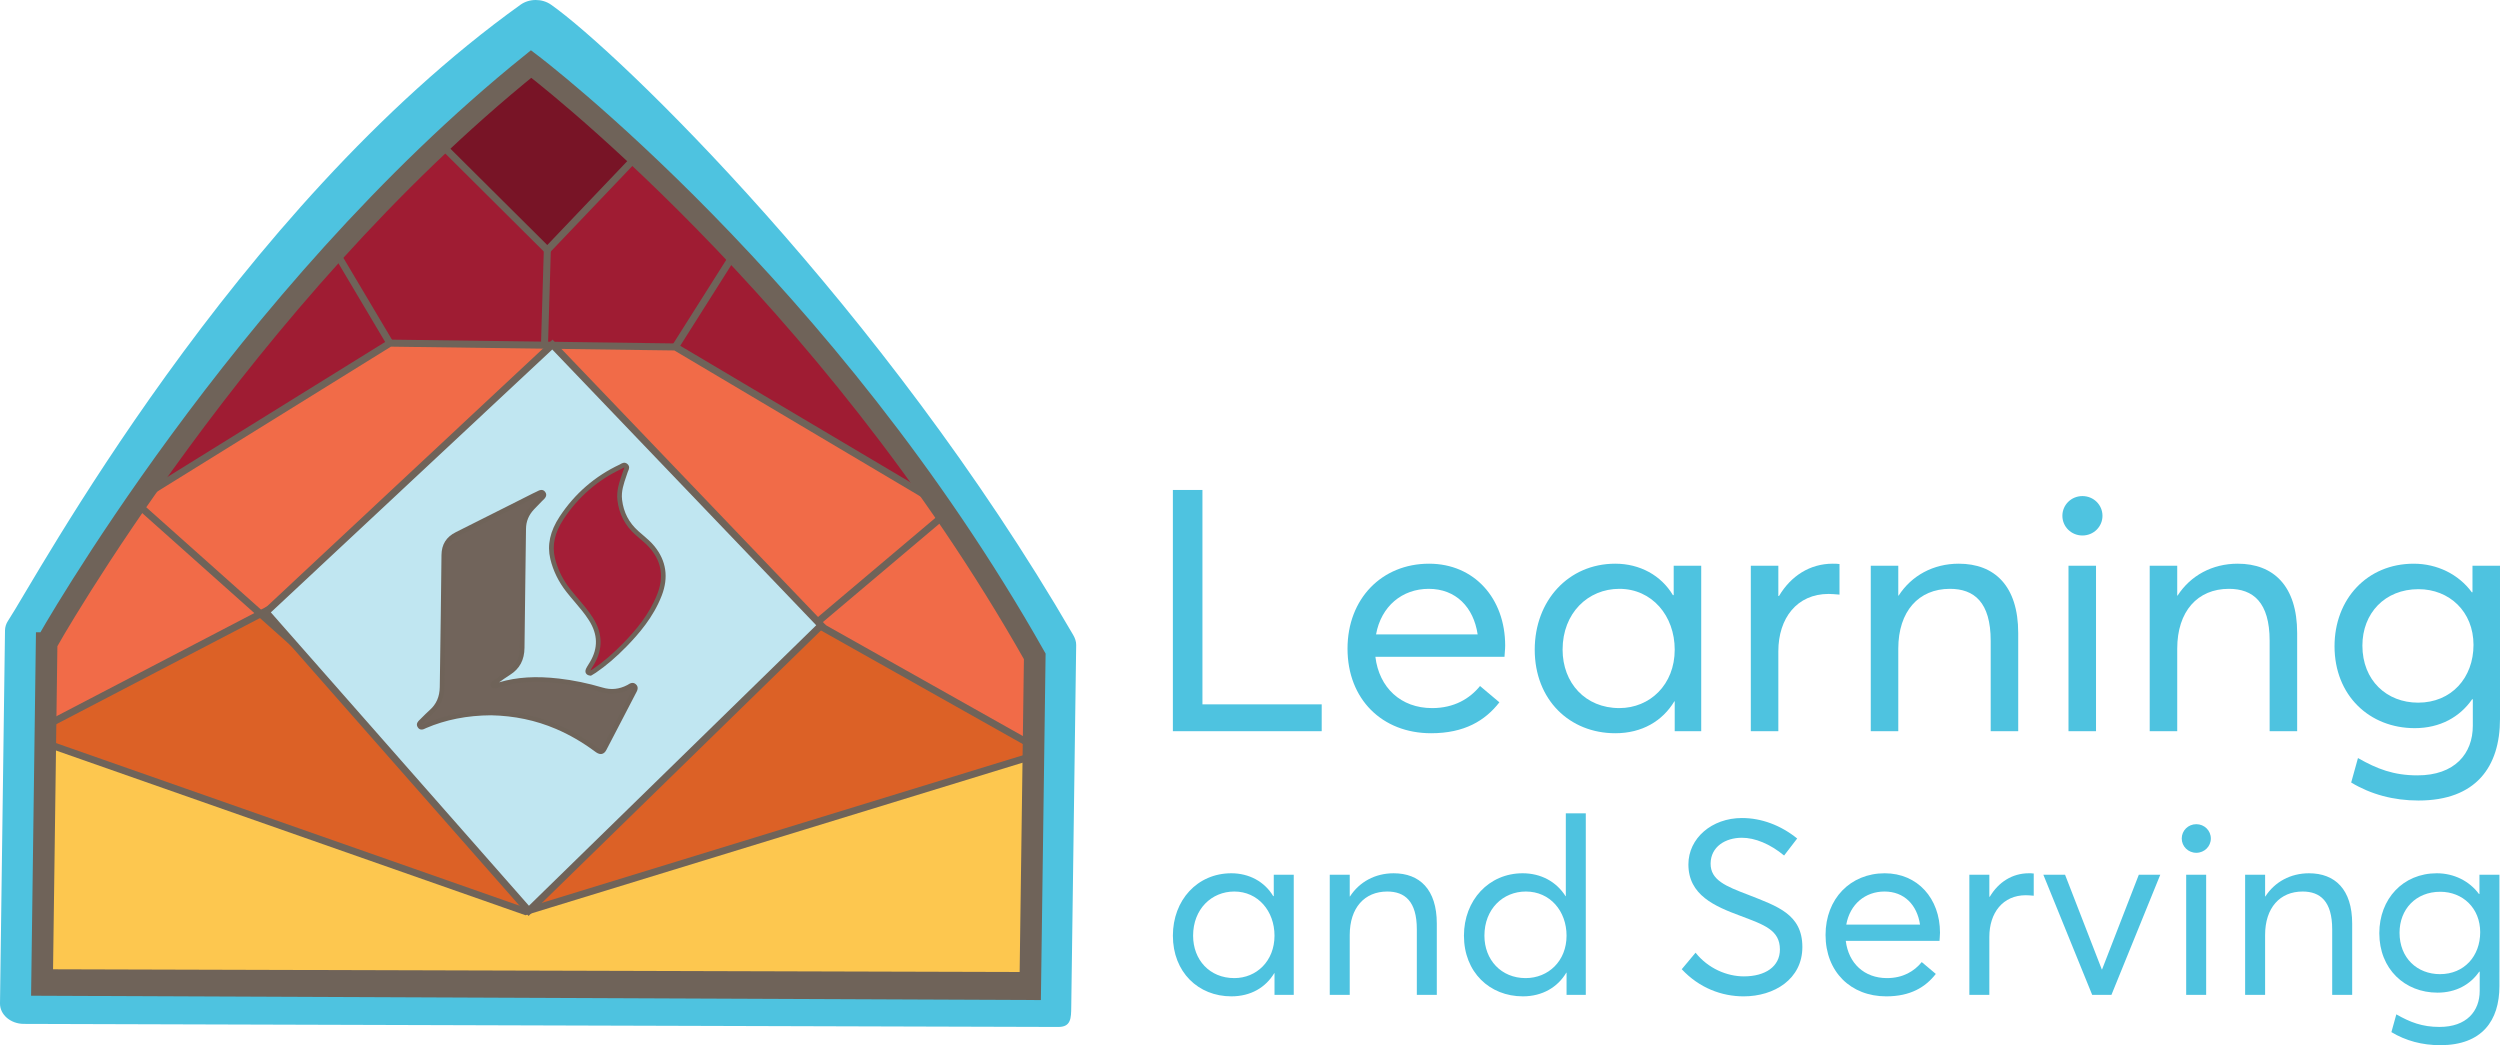 <?xml version="1.0" encoding="UTF-8"?>
<svg xmlns="http://www.w3.org/2000/svg" xmlns:xlink="http://www.w3.org/1999/xlink" version="1.1" viewBox="0 0 1021.06 426.881">
  <defs>
    <style>
      .cls-1, .cls-2 {
        fill: none;
      }

      .cls-3 {
        fill: #781426;
      }

      .cls-2 {
        stroke: #6f6359;
        stroke-miterlimit: 10;
        stroke-width: 8.831px;
      }

      .cls-4 {
        fill: #4ec3e0;
      }

      .cls-5 {
        fill: #6f6359;
      }

      .cls-6 {
        fill: #dc6126;
      }

      .cls-7 {
        fill: #f16b48;
      }

      .cls-8 {
        fill: #a41e37;
      }

      .cls-9 {
        fill: #9f1c33;
      }

      .cls-10 {
        fill: #fdc74f;
      }

      .cls-11 {
        fill: #71645b;
      }

      .cls-12 {
        fill: #c0e6f1;
      }

      .cls-13 {
        clip-path: url(#clippath);
      }
    </style>
    <clipPath id="clippath">
      <path class="cls-1" d="M19.042,262.659S98.339,121.729,216.929,26.139c0,0,120.607,91.302,205.69,241.933l-1.852,135.942-403.598-1.734,1.873-139.621h0Z"/>
    </clipPath>
  </defs>
  <!-- Generator: Adobe Illustrator 28.6.0, SVG Export Plug-In . SVG Version: 1.2.0 Build 709)  -->
  <g>
    <g id="Layer_1">
      <g id="Layer_1-2" data-name="Layer_1">
        <path class="cls-4" d="M3.295,253.525C14.037,237.395,95.195,86.093,212.585,1.931c3.581-2.567,8.833-2.574,12.461-.028,27.219,19.107,135.597,123.581,213.263,257.419.756,1.302,1.249,2.681,1.229,4.118l-2.013,147.826c-.061,4.551-.048,8.242-5.418,8.17l-422.494-1.251c-5.369-.072-9.673-3.82-9.612-8.372l2.043-152.343c.019-1.386.448-2.741,1.25-3.946h0Z"/>
        <g>
          <g class="cls-13">
            <g>
              <g>
                <path class="cls-9" d="M54.946,204.105S146.654,75.001,221.638,19.04c0,0,89.515,82.393,166.444,188.532l-333.136-3.467h0Z"/>
                <path class="cls-5" d="M52.185,205.512l1.59-2.238c.23-.323,23.326-32.767,55.289-71.628,29.521-35.892,72.866-84.763,111.715-113.756l.955-.713.876.807c.896.825,90.502,83.705,166.634,188.746l1.673,2.308-338.732-3.526h0ZM221.539,20.909c-38.37,28.903-81.07,77.076-110.244,112.545-27.098,32.945-47.808,61.265-53.571,69.244l327.518,3.409C313.69,107.941,230.932,29.685,221.539,20.909Z"/>
              </g>
              <g>
                <polygon class="cls-7" points="9.562 300.34 10.026 265.771 54.936 204.835 159.263 140.143 275.819 141.707 388.072 208.302 425.435 265.24 426.072 307.416 9.562 300.34"/>
                <path class="cls-5" d="M427.53,308.876l-419.423-7.125.489-36.461,45.348-61.53,104.919-65.059,117.359,1.574,112.868,66.961,37.774,57.564.007.417.66,43.658h0ZM11.017,298.929l413.598,7.026-.609-40.276-36.952-56.311-111.637-66.231-115.753-1.553-103.736,64.325-44.472,60.341-.438,32.678h-.001Z"/>
              </g>
              <g>
                <polygon class="cls-6" points="9.462 397.476 10.762 300.538 205.688 198.942 234.86 199.333 427.273 307.614 426.051 398.659 9.462 397.476"/>
                <path class="cls-5" d="M8.007,398.907l1.331-99.246.76-.396,195.247-101.763,29.901.401.319.18,193.155,108.698-1.252,93.318-1.42-.004-418.041-1.187h0ZM12.186,301.415l-1.269,94.629,413.718,1.175,1.191-88.772-191.351-107.683-28.445-.382L12.186,301.415Z"/>
              </g>
              <g>
                <polygon class="cls-10" points="8.262 397.278 9.562 300.34 214.638 372.298 214.638 372.298 426.072 307.416 424.851 398.461 8.262 397.278"/>
                <path class="cls-5" d="M6.807,398.709l1.347-100.385,206.515,72.462,212.866-65.321-1.267,94.435-1.42-.004-418.041-1.187h0ZM10.971,302.356l-1.254,93.49,413.718,1.175,1.176-87.655-210.002,64.442L10.971,302.356Z"/>
              </g>
              <rect class="cls-5" x="268.95" y="250.421" width="135.049" height="2.871" transform="translate(-83.098 276.472) rotate(-40.173)"/>
              <rect class="cls-5" x="104.12" y="182.151" width="2.871" height="135.643" transform="translate(-151.265 162.387) rotate(-48.276)"/>
              <rect class="cls-5" x="264.642" y="119.981" width="48.011" height="2.871" transform="translate(31.745 300.47) rotate(-57.689)"/>
              <rect class="cls-5" x="146.399" y="98.524" width="2.871" height="44.758" transform="translate(-41.01 92.433) rotate(-30.704)"/>
              <g>
                <polygon class="cls-3" points="223.544 102.129 265.06 58.586 222.314 16.295 177.19 56.031 223.544 102.129"/>
                <path class="cls-5" d="M223.572,104.181l-48.482-48.214,47.282-41.635,44.699,44.225-43.499,45.624h0ZM179.29,56.094l44.228,43.982,39.53-41.461-40.791-40.357-42.968,37.836h.001Z"/>
              </g>
              <rect class="cls-5" x="203.523" y="120.122" width="38.879" height="2.872" transform="translate(94.805 340.794) rotate(-88.29)"/>
            </g>
          </g>
          <path class="cls-2" d="M19.042,262.659S98.339,121.729,216.929,26.139c0,0,120.607,91.302,205.69,241.933l-1.852,135.942-403.598-1.734,1.873-139.621h0Z"/>
        </g>
        <g>
          <g>
            <polygon class="cls-12" points="335.384 255.404 215.949 372.014 108.617 250.017 225.611 140.729 335.384 255.404"/>
            <path class="cls-5" d="M215.87,374.098l-109.251-124.179,119.049-111.208.98,1.025,110.756,115.702-121.534,118.66h0ZM110.616,250.115l105.413,119.816,117.336-114.561-107.809-112.624-114.939,107.369h0Z"/>
          </g>
          <g>
            <g>
              <path class="cls-11" d="M200.617,291.185c-9.038.041-18.242,1.535-27.01,5.318-.721.311-1.603,1.022-2.218-.035-.494-.849.309-1.412.841-1.943,1.293-1.288,2.567-2.6,3.929-3.812,3.028-2.695,4.353-6.122,4.41-10.084.257-17.969.525-35.937.702-53.907.04-4.032,1.76-6.739,5.331-8.518,10.409-5.185,20.781-10.445,31.168-15.674.501-.252.997-.518,1.514-.73.868-.356,1.937-1.307,2.642-.279.678.989-.534,1.717-1.173,2.405-1.098,1.181-2.266,2.298-3.365,3.479-2.234,2.399-3.47,5.194-3.51,8.529-.194,16.214-.461,32.428-.618,48.643-.043,4.435-1.67,7.851-5.466,10.235-1.899,1.192-3.713,2.521-5.545,3.818-.426.302-1.199.551-.92,1.22.276.662.956.315,1.458.151,8.304-2.717,16.8-2.904,25.378-1.915,5.999.691,11.898,1.931,17.679,3.65,3.796,1.129,7.321.711,10.772-1.086.772-.402,1.616-1.247,2.471-.448.844.788.137,1.756-.252,2.51-3.982,7.722-8.019,15.414-12.025,23.124-.936,1.803-2.054,1.205-3.239.33-5.036-3.718-10.382-6.89-16.154-9.348-8.424-3.587-17.208-5.419-26.803-5.635l.003.002h0Z"/>
              <path class="cls-5" d="M245.329,307.967c-.863-.012-1.644-.527-2.324-1.03-5.26-3.882-10.48-6.904-15.96-9.237-8.278-3.525-16.925-5.343-26.436-5.558-9.713.045-18.67,1.808-26.622,5.24-.101.044-.206.097-.313.151-.586.295-2.144,1.08-3.111-.583-.813-1.397.274-2.421.796-2.914.067-.064.134-.126.196-.188l.711-.711c1.045-1.047,2.125-2.13,3.257-3.138,2.695-2.399,4.033-5.468,4.089-9.382l.086-6.003c.226-15.699.459-31.933.616-47.899.043-4.359,1.96-7.422,5.861-9.365,7.379-3.676,14.865-7.452,22.103-11.104,3.02-1.524,6.04-3.047,9.061-4.568l.291-.147c.412-.21.839-.428,1.291-.613.143-.058.314-.15.496-.246.734-.39,2.262-1.2,3.298.311,1.013,1.477-.272,2.667-.889,3.239-.132.122-.262.241-.372.359-.562.605-1.146,1.198-1.712,1.771-.549.557-1.116,1.132-1.653,1.709-2.153,2.312-3.217,4.892-3.253,7.888-.078,6.495-.167,12.989-.256,19.484-.131,9.556-.268,19.438-.362,29.157-.048,4.957-1.983,8.567-5.914,11.036-1.515.951-3.011,2.016-4.458,3.047,7.219-2.131,15.028-2.618,24.43-1.534,5.911.681,11.914,1.92,17.842,3.684,3.472,1.032,6.761.699,10.058-1.017.129-.067.261-.15.395-.233.68-.422,1.946-1.21,3.171-.066,1.285,1.2.476,2.677.086,3.386-.049.09-.097.177-.141.262-2.519,4.885-5.102,9.839-7.601,14.63-1.476,2.831-2.953,5.663-4.425,8.496-.482.928-1.075,1.462-1.812,1.633-.176.041-.35.058-.52.056v-.003h0ZM200.625,290.228h.013c9.764.22,18.646,2.088,27.156,5.711,5.619,2.392,10.966,5.486,16.347,9.458.646.477,1.075.695,1.275.649.114-.027.318-.211.546-.65,1.472-2.835,2.95-5.667,4.426-8.499,2.498-4.789,5.08-9.741,7.597-14.623.051-.098.106-.2.164-.304.462-.843.416-.946.286-1.067-.108-.1-.151-.144-.855.293-.176.109-.35.216-.521.305-3.761,1.957-7.518,2.334-11.487,1.154-5.822-1.731-11.715-2.948-17.516-3.617-9.711-1.12-17.644-.524-24.971,1.874l-.165.057c-1.249.444-2.081.192-2.473-.75-.545-1.306.644-2.007,1.034-2.237.077-.045.152-.088.216-.133l1.012-.72c1.477-1.052,3.005-2.141,4.576-3.127,3.382-2.124,4.976-5.121,5.018-9.433.094-9.722.23-19.606.362-29.165.089-6.494.179-12.987.256-19.48.041-3.445,1.308-6.53,3.766-9.17.556-.597,1.133-1.182,1.691-1.748.556-.563,1.13-1.146,1.673-1.73.14-.151.305-.304.473-.461.207-.192.587-.543.64-.707-.004-.004-.013-.021-.029-.044-.015-.021-.027-.036-.036-.047-.168.016-.566.227-.786.344-.215.114-.437.232-.668.326-.38.155-.753.346-1.148.547l-.299.152c-3.021,1.521-6.041,3.044-9.06,4.567-7.241,3.653-14.728,7.43-22.112,11.108-3.284,1.636-4.764,4.001-4.8,7.67-.157,15.971-.391,32.207-.616,47.908l-.086,6.003c-.063,4.419-1.655,8.048-4.73,10.785-1.09.97-2.149,2.032-3.174,3.06l-.715.716c-.074.074-.154.149-.234.225-.149.141-.421.397-.476.522.004.005.011.019.021.036.019.033.036.058.049.075.135-.032.387-.159.546-.239.142-.071.281-.141.416-.199,8.194-3.536,17.407-5.351,27.385-5.396h.013,0Z"/>
            </g>
            <g>
              <path class="cls-8" d="M241.149,274.987c-1.255-.133-1.229-.853-.898-1.533.459-.94,1.075-1.803,1.605-2.709,3.537-6.045,3.231-11.981-.464-17.851-2.668-4.238-6.192-7.791-9.265-11.705-3.074-3.916-5.28-8.272-6.427-13.105-1.442-6.076.371-11.555,3.669-16.564,6.076-9.228,14.131-16.245,24.162-20.938.645-.302,1.338-1.028,2.102-.337.769.694.103,1.463-.121,2.138-1.276,3.848-2.892,7.609-2.393,11.826.637,5.389,2.97,9.875,7.014,13.476,2.199,1.958,4.574,3.733,6.44,6.038,4.716,5.823,5.479,12.238,2.813,19.157-3.064,7.952-8.266,14.432-14.123,20.443-3.825,3.925-7.912,7.56-12.454,10.655-.572.39-1.185.722-1.66,1.009h0Z"/>
              <path class="cls-5" d="M241.368,275.973l-.32-.034c-.85-.09-1.437-.417-1.743-.971-.208-.376-.361-1.016.087-1.933.319-.654.701-1.261,1.07-1.848.193-.307.386-.613.569-.925,3.294-5.631,3.148-11.145-.448-16.858-1.71-2.716-3.837-5.212-5.893-7.626-1.102-1.294-2.242-2.631-3.314-3.998-3.241-4.129-5.464-8.662-6.606-13.475-1.354-5.707-.111-11.369,3.801-17.311,6.182-9.388,14.443-16.547,24.556-21.279.11-.051.22-.12.334-.188.548-.328,1.688-1.011,2.816.007,1.122,1.012.566,2.213.299,2.789-.057.123-.115.243-.154.36-.18.542-.366,1.083-.553,1.624-1.132,3.28-2.201,6.379-1.798,9.788.615,5.195,2.807,9.406,6.7,12.874.56.499,1.131.985,1.703,1.472,1.672,1.424,3.402,2.897,4.844,4.678,4.815,5.945,5.811,12.709,2.963,20.104-3.423,8.883-9.457,15.764-14.331,20.767-4.278,4.39-8.399,7.915-12.601,10.778-.427.291-.866.546-1.253.771-.16.093-.311.181-.451.266l-.276.167h-.001ZM254.929,190.909c-.067.01-.329.168-.486.262-.171.102-.34.201-.506.279-9.787,4.58-17.785,11.509-23.769,20.598-3.606,5.478-4.763,10.651-3.537,15.817,1.078,4.541,3.181,8.826,6.249,12.735,1.049,1.336,2.176,2.659,3.266,3.938,2.101,2.465,4.273,5.014,6.056,7.847,3.957,6.286,4.119,12.626.48,18.844-.193.33-.397.654-.6.977-.358.569-.697,1.107-.971,1.668-.005.011-.011.023-.016.033.013-.007.025-.014.038-.022.359-.209.767-.446,1.137-.699,4.095-2.79,8.121-6.235,12.308-10.532,4.747-4.872,10.618-11.561,13.916-20.119,2.621-6.804,1.75-12.761-2.664-18.211-1.331-1.643-2.918-2.995-4.598-4.426-.582-.496-1.164-.992-1.734-1.5-4.2-3.74-6.665-8.477-7.328-14.078-.455-3.844.737-7.298,1.889-10.637.184-.533.368-1.067.546-1.602.067-.201.151-.385.233-.561.073-.158.194-.418.2-.522-.005-.003-.019-.019-.044-.042-.042-.037-.063-.047-.063-.047h-.002,0Z"/>
            </g>
          </g>
        </g>
        <g>
          <path class="cls-4" d="M479.033,200.112h12.073v87.563h48.708v10.963h-60.781v-98.526h0Z"/>
          <path class="cls-4" d="M614.471,268.248h-52.732c1.526,12.628,10.408,20.955,23.174,20.955,9.02,0,15.403-3.886,19.566-9.02l7.91,6.661c-5.828,7.493-14.293,12.628-27.893,12.628-19.983,0-34.137-13.877-34.137-34.554,0-20.399,14.016-34.692,33.305-34.692,18.456,0,31.084,14.154,31.084,33.443,0,1.804-.278,3.747-.278,4.579h.001ZM562.016,259.09h41.492c-1.665-11.102-8.881-18.596-19.983-18.596-10.824,0-19.428,7.078-21.509,18.596h0Z"/>
          <path class="cls-4" d="M626.82,265.334c0-19.983,13.738-35.108,32.888-35.108,9.991,0,18.734,4.717,23.591,12.905l.278-.138v-11.935h11.24v67.581h-10.824v-12.212h-.139c-4.857,8.049-13.183,13.044-24.146,13.044-18.595,0-32.888-13.599-32.888-34.137h0ZM683.993,265.334c0-13.877-9.298-24.84-22.619-24.84-12.767,0-23.174,9.853-23.174,24.84,0,13.599,9.298,23.868,23.174,23.868,12.489,0,22.619-9.575,22.619-23.868Z"/>
          <path class="cls-4" d="M715.077,231.058h11.24v12.351h.278c4.857-8.187,12.628-13.183,21.926-13.183.971,0,1.804,0,2.775.138v12.489c-1.665-.139-3.33-.278-4.441-.278-12.906,0-20.538,9.853-20.538,23.452v32.611h-11.24v-67.581h0Z"/>
          <path class="cls-4" d="M764.062,231.058h11.24v12.212h.139c5.273-8.187,14.154-13.044,24.562-13.044,14.571,0,24.285,9.02,24.285,28.309v40.104h-11.24v-36.913c0-15.82-6.8-21.232-16.652-21.232-12.767,0-21.093,9.16-21.093,24.423v33.721h-11.24v-67.581h0Z"/>
          <path class="cls-4" d="M842.327,210.659c0-4.441,3.608-8.049,8.187-8.049s8.187,3.608,8.187,8.049-3.608,8.049-8.187,8.049-8.187-3.608-8.187-8.049ZM844.825,231.058h11.24v67.581h-11.24v-67.581h0Z"/>
          <path class="cls-4" d="M877.99,231.058h11.24v12.212h.139c5.273-8.187,14.154-13.044,24.562-13.044,14.571,0,24.285,9.02,24.285,28.309v40.104h-11.24v-36.913c0-15.82-6.8-21.232-16.652-21.232-12.767,0-21.093,9.16-21.093,24.423v33.721h-11.24v-67.581h0Z"/>
          <path class="cls-4" d="M960.28,319.593l2.775-9.991c7.771,4.441,14.571,7.077,24.285,7.077,15.265,0,22.619-8.881,22.619-20.26v-10.824h-.278c-4.996,7.216-13.044,11.796-23.452,11.796-18.456,0-32.75-13.322-32.75-33.444,0-19.289,13.322-33.721,32.333-33.721,9.575,0,18.318,4.301,23.73,11.657h.278v-10.825h11.24v62.585c0,19.428-9.714,33.305-33.305,33.305-10.13,0-19.428-2.498-27.476-7.354h.001ZM1010.237,263.391c0-13.599-9.853-22.758-22.481-22.758-13.738,0-22.897,9.852-22.897,23.036,0,14.294,9.991,23.313,22.758,23.313,13.599,0,22.619-10.13,22.619-23.591h0Z"/>
        </g>
        <g>
          <path class="cls-4" d="M479.033,382.153c0-14.507,9.973-25.488,23.875-25.488,7.253,0,13.6,3.425,17.126,9.369l.201-.1v-8.664h8.16v49.06h-7.858v-8.865h-.101c-3.526,5.843-9.57,9.469-17.529,9.469-13.499,0-23.875-9.872-23.875-24.782h.001ZM520.538,382.153c0-10.074-6.75-18.033-16.421-18.033-9.268,0-16.823,7.153-16.823,18.033,0,9.872,6.749,17.327,16.823,17.327,9.067,0,16.421-6.951,16.421-17.327Z"/>
          <path class="cls-4" d="M543.106,357.27h8.16v8.865h.101c3.828-5.943,10.275-9.47,17.831-9.47,10.578,0,17.63,6.548,17.63,20.551v29.114h-8.16v-26.796c0-11.485-4.936-15.413-12.089-15.413-9.268,0-15.313,6.649-15.313,17.73v24.48h-8.16v-49.06h0Z"/>
          <path class="cls-4" d="M597.91,382.153c0-14.507,10.175-25.488,23.976-25.488,7.455,0,13.801,3.425,17.529,9.369h.101v-33.848h8.16v74.144h-7.858v-9.066h-.101c-3.526,5.943-9.772,9.671-17.73,9.671-13.6,0-24.077-9.872-24.077-24.782h0ZM639.818,382.153c0-10.074-6.749-18.033-16.622-18.033-9.369,0-16.924,7.153-16.924,18.033,0,9.872,6.85,17.327,16.823,17.327,9.268,0,16.723-6.951,16.723-17.327Z"/>
          <path class="cls-4" d="M686.866,395.853l5.641-6.75c5.138,6.447,12.794,9.671,19.745,9.671,8.764,0,14.708-4.03,14.708-10.981,0-7.958-6.447-10.073-16.018-13.7-10.578-3.929-21.357-8.462-21.357-21.054,0-10.678,9.57-18.939,21.861-18.939,7.958,0,15.816,2.922,22.566,8.361l-5.339,6.951c-5.742-4.735-11.887-7.253-17.226-7.253-6.75,0-12.693,3.626-12.794,10.477-.101,6.85,6.347,9.368,15.312,12.794,11.988,4.735,22.163,7.958,22.163,21.357,0,13.096-11.484,20.148-23.976,20.148-8.966,0-18.133-3.425-25.286-11.081h0Z"/>
          <path class="cls-4" d="M792.142,384.268h-38.281c1.108,9.168,7.555,15.212,16.824,15.212,6.548,0,11.182-2.82,14.204-6.548l5.742,4.836c-4.231,5.44-10.376,9.167-20.249,9.167-14.506,0-24.782-10.073-24.782-25.084,0-14.808,10.175-25.185,24.178-25.185,13.398,0,22.566,10.276,22.566,24.278,0,1.31-.201,2.72-.201,3.324h0ZM754.062,377.619h30.121c-1.209-8.059-6.447-13.499-14.506-13.499-7.858,0-14.104,5.138-15.615,13.499Z"/>
          <path class="cls-4" d="M804.333,357.27h8.16v8.965h.201c3.526-5.943,9.167-9.57,15.917-9.57.705,0,1.31,0,2.015.101v9.066c-1.209-.1-2.418-.201-3.224-.201-9.369,0-14.91,7.153-14.91,17.025v23.674h-8.16v-49.06h0Z"/>
          <path class="cls-4" d="M834.556,357.27h8.865l15.01,38.684h.101l15.01-38.684h8.765l-19.947,49.06h-7.858l-19.947-49.06h0Z"/>
          <path class="cls-4" d="M891.074,342.461c0-3.223,2.619-5.842,5.944-5.842s5.943,2.619,5.943,5.842-2.619,5.843-5.943,5.843-5.944-2.619-5.944-5.843ZM892.887,357.27h8.16v49.06h-8.16v-49.06Z"/>
          <path class="cls-4" d="M916.964,357.27h8.16v8.865h.101c3.828-5.943,10.275-9.47,17.831-9.47,10.578,0,17.63,6.548,17.63,20.551v29.114h-8.16v-26.796c0-11.485-4.936-15.413-12.089-15.413-9.268,0-15.312,6.649-15.312,17.73v24.48h-8.16v-49.06h-.001Z"/>
          <path class="cls-4" d="M976.705,421.542l2.015-7.254c5.641,3.224,10.577,5.138,17.629,5.138,11.081,0,16.42-6.447,16.42-14.708v-7.857h-.201c-3.626,5.238-9.47,8.562-17.025,8.562-13.398,0-23.775-9.671-23.775-24.278,0-14.003,9.671-24.48,23.472-24.48,6.951,0,13.298,3.123,17.226,8.462h.201v-7.857h8.16v45.433c0,14.104-7.052,24.178-24.178,24.178-7.354,0-14.104-1.813-19.946-5.339h.002ZM1012.971,380.742c0-9.872-7.152-16.522-16.32-16.522-9.973,0-16.622,7.153-16.622,16.723,0,10.377,7.253,16.924,16.521,16.924,9.872,0,16.42-7.354,16.42-17.126h.001Z"/>
        </g>
      </g>
    </g>
  </g>
</svg>